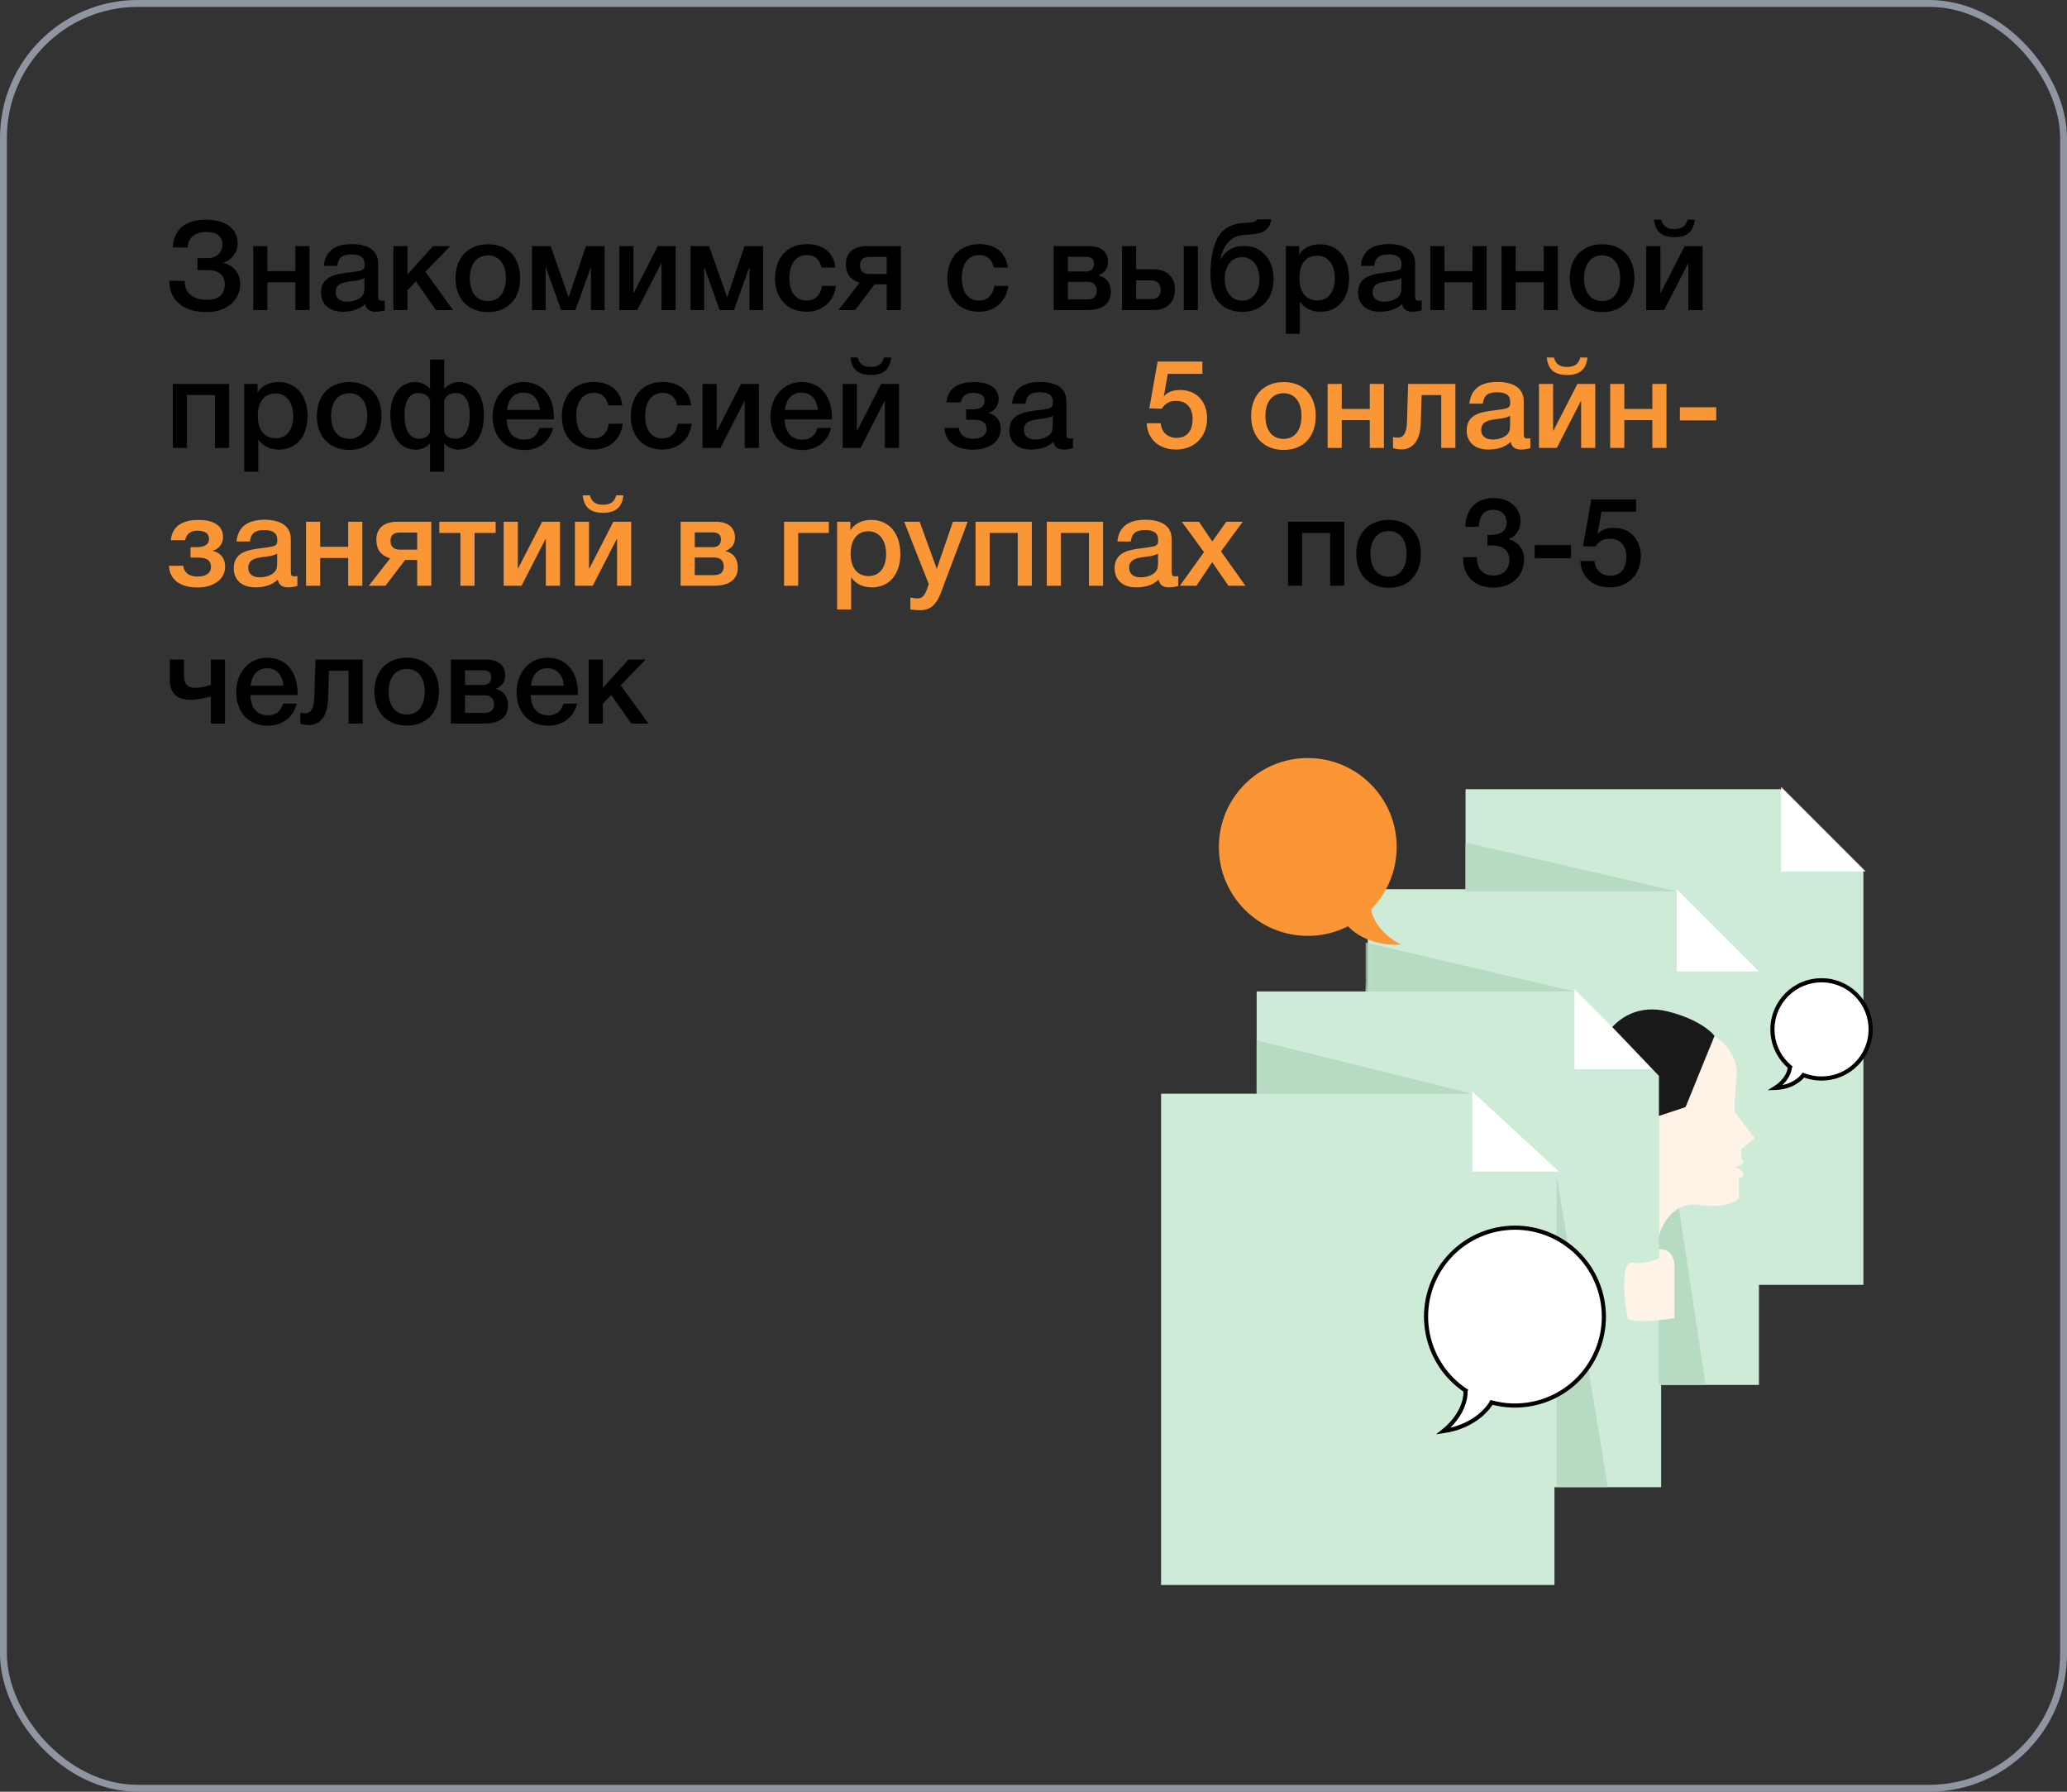 <?xml version="1.0" encoding="UTF-8"?> <svg xmlns="http://www.w3.org/2000/svg" width="300" height="260" viewBox="0 0 300 260" fill="none"><rect x="0" y="0" width="300" height="260" fill="#333333" stroke="none"/> <path d="M34.872 41.292C34.872 42.876 33.576 45.288 29.976 45.288C26.934 45.288 24.576 43.848 24.576 40.752H26.79C26.79 42.732 28.284 43.506 30.102 43.506C31.722 43.506 32.622 42.714 32.622 41.256C32.622 39.888 31.686 39.204 30.228 39.204H28.662V37.458H30.228C31.38 37.458 32.28 36.666 32.28 35.46C32.28 34.326 31.452 33.66 30.012 33.66C28.428 33.66 27.366 34.308 27.222 35.91H25.08C25.188 33.048 27.258 31.878 29.868 31.878C32.406 31.878 34.494 32.94 34.494 35.352C34.494 36.702 33.432 37.854 32.442 38.106V38.16C33.864 38.448 34.872 39.654 34.872 41.292ZM38.804 45H36.752V35.712H38.804V39.348H42.872V35.712H44.924V45H42.872V40.968H38.804V45ZM46.998 38.574C47.232 36.288 48.798 35.424 51.066 35.424C53.262 35.424 54.882 36.234 54.882 38.232V42.948C54.882 43.488 54.99 43.632 55.368 43.632C55.512 43.632 55.584 43.632 55.836 43.596V45.036C55.188 45.198 54.9 45.234 54.504 45.234C53.712 45.234 53.136 44.928 52.992 44.118C52.146 44.928 50.958 45.234 49.734 45.234C47.808 45.234 46.602 44.172 46.602 42.462C46.602 39.996 48.906 39.762 50.76 39.528C52.182 39.348 52.596 39.258 52.794 38.988C52.884 38.88 52.92 38.664 52.92 38.322C52.92 37.368 52.308 36.918 51.012 36.918C49.68 36.918 49.104 37.368 48.942 38.574H46.998ZM52.902 40.338C52.236 40.716 51.48 40.734 50.742 40.842C49.788 40.986 48.708 41.166 48.708 42.39C48.708 43.272 49.32 43.776 50.382 43.776C51.228 43.776 52.02 43.506 52.488 43.038C52.92 42.606 52.902 41.994 52.902 41.436V40.338ZM65.766 45H63.282L60.366 40.842L59.142 42.12V45H57.09V35.712H59.142V39.834L62.85 35.712H65.352L61.734 39.438L65.766 45ZM70.849 35.442C73.693 35.442 75.493 37.35 75.493 40.356C75.493 43.38 73.693 45.288 70.849 45.288C67.951 45.288 66.115 43.38 66.115 40.356C66.115 37.368 67.969 35.442 70.849 35.442ZM70.813 37.062C69.193 37.062 68.185 38.322 68.185 40.356C68.185 42.444 69.175 43.686 70.831 43.686C72.451 43.686 73.423 42.426 73.423 40.338C73.423 38.304 72.433 37.062 70.813 37.062ZM79.197 45H77.217V35.712H79.917L82.509 43.092H82.545L85.047 35.712H87.747V45H85.767V38.826H85.731L83.517 45H81.447L79.233 38.826H79.197V45ZM92.483 45H89.891V35.712H91.942V42.48H91.996L95.471 35.712H98.062V45H96.01V38.232H95.957L92.483 45ZM102.206 45H100.226V35.712H102.926L105.518 43.092H105.554L108.056 35.712H110.756V45H108.776V38.826H108.74L106.526 45H104.456L102.242 38.826H102.206V45ZM121.324 41.49C121.036 43.776 119.38 45.234 117.058 45.234C114.232 45.234 112.486 43.254 112.486 40.446C112.486 37.386 114.286 35.424 117.112 35.424C119.488 35.424 121.018 36.684 121.252 38.826H119.218C118.984 37.656 118.246 37.008 117.13 37.008C115.546 37.008 114.574 38.268 114.574 40.338C114.574 42.39 115.492 43.614 117.058 43.614C118.282 43.614 119.092 42.858 119.308 41.49H121.324ZM130.75 45H128.698V41.256H126.952L124.09 45H121.678L124.774 41.022C123.136 40.5 122.776 39.456 122.776 38.286C122.776 36.666 123.856 35.712 125.836 35.712H130.75V45ZM128.698 39.762V37.278H126.214C125.278 37.278 124.828 37.674 124.828 38.466C124.828 39.312 125.296 39.762 126.196 39.762H128.698ZM146.338 41.49C146.05 43.776 144.394 45.234 142.072 45.234C139.246 45.234 137.5 43.254 137.5 40.446C137.5 37.386 139.3 35.424 142.126 35.424C144.502 35.424 146.032 36.684 146.266 38.826H144.232C143.998 37.656 143.26 37.008 142.144 37.008C140.56 37.008 139.588 38.268 139.588 40.338C139.588 42.39 140.506 43.614 142.072 43.614C143.296 43.614 144.106 42.858 144.322 41.49H146.338ZM161.224 42.372C161.224 44.046 160 45 157.804 45H152.926V35.712H158.056C159.784 35.712 160.81 36.54 160.81 37.98C160.81 39.006 160.36 39.528 159.478 39.942V39.978C160.648 40.284 161.224 41.13 161.224 42.372ZM157.804 40.896H154.978V43.452H157.804C158.704 43.452 159.19 43.02 159.19 42.192C159.19 41.382 158.704 40.896 157.804 40.896ZM157.534 37.26H154.978V39.402H157.588C158.344 39.402 158.776 39.006 158.776 38.286C158.776 37.566 158.38 37.26 157.534 37.26ZM171.802 35.712H173.854V45H171.802V35.712ZM170.524 42.03C170.524 43.866 169.39 45 167.374 45H162.838V35.712H164.89V39.078H167.356C169.39 39.078 170.524 40.212 170.524 42.03ZM168.472 42.066C168.472 41.256 167.986 40.68 167.104 40.68H164.89V43.398H167.14C168.076 43.398 168.472 42.822 168.472 42.066ZM184.846 40.464C184.846 43.362 183.064 45.252 180.364 45.252C178.384 45.252 176.872 44.406 176.152 42.678C175.81 41.886 175.684 40.914 175.684 39.744C175.684 37.962 175.954 35.676 176.854 34.29C177.682 33.012 178.816 32.472 180.58 32.346C181.714 32.256 182.236 32.292 182.452 31.842H184.504C184.144 34.038 182.416 33.948 180.364 34.11C178.564 34.254 177.556 35.694 177.106 37.602H177.16C177.898 36.396 178.834 35.694 180.634 35.694C182.992 35.694 184.846 37.548 184.846 40.464ZM182.794 40.464C182.794 38.556 181.768 37.314 180.274 37.314C178.78 37.314 177.754 38.538 177.754 40.464C177.754 42.39 178.78 43.632 180.274 43.632C181.768 43.632 182.794 42.39 182.794 40.464ZM188.55 35.712V36.954C189.198 35.91 190.368 35.442 191.574 35.442C194.148 35.442 195.804 37.386 195.804 40.392C195.804 43.326 194.184 45.234 191.682 45.234C190.422 45.234 189.396 44.802 188.658 43.776V48.438H186.624V35.712H188.55ZM191.16 37.098C189.54 37.098 188.586 38.322 188.586 40.356C188.586 42.372 189.558 43.596 191.196 43.596C192.762 43.596 193.734 42.372 193.734 40.392C193.734 38.376 192.744 37.098 191.16 37.098ZM197.502 38.574C197.736 36.288 199.302 35.424 201.57 35.424C203.766 35.424 205.386 36.234 205.386 38.232V42.948C205.386 43.488 205.494 43.632 205.872 43.632C206.016 43.632 206.088 43.632 206.34 43.596V45.036C205.692 45.198 205.404 45.234 205.008 45.234C204.216 45.234 203.64 44.928 203.496 44.118C202.65 44.928 201.462 45.234 200.238 45.234C198.312 45.234 197.106 44.172 197.106 42.462C197.106 39.996 199.41 39.762 201.264 39.528C202.686 39.348 203.1 39.258 203.298 38.988C203.388 38.88 203.424 38.664 203.424 38.322C203.424 37.368 202.812 36.918 201.516 36.918C200.184 36.918 199.608 37.368 199.446 38.574H197.502ZM203.406 40.338C202.74 40.716 201.984 40.734 201.246 40.842C200.292 40.986 199.212 41.166 199.212 42.39C199.212 43.272 199.824 43.776 200.886 43.776C201.732 43.776 202.524 43.506 202.992 43.038C203.424 42.606 203.406 41.994 203.406 41.436V40.338ZM209.646 45H207.594V35.712H209.646V39.348H213.714V35.712H215.766V45H213.714V40.968H209.646V45ZM219.982 45H217.93V35.712H219.982V39.348H224.05V35.712H226.102V45H224.05V40.968H219.982V45ZM232.568 35.442C235.412 35.442 237.212 37.35 237.212 40.356C237.212 43.38 235.412 45.288 232.568 45.288C229.67 45.288 227.834 43.38 227.834 40.356C227.834 37.368 229.688 35.442 232.568 35.442ZM232.532 37.062C230.912 37.062 229.904 38.322 229.904 40.356C229.904 42.444 230.894 43.686 232.55 43.686C234.17 43.686 235.142 42.426 235.142 40.338C235.142 38.304 234.152 37.062 232.532 37.062ZM245.973 31.878C245.793 33.606 244.857 34.416 243.021 34.416C241.185 34.416 240.249 33.606 240.069 31.878H241.113C241.347 32.814 241.941 33.246 243.021 33.246C244.101 33.246 244.695 32.814 244.929 31.878H245.973ZM241.527 45H238.935V35.712H240.987V42.48H241.041L244.515 35.712H247.107V45H245.055V38.232H245.001L241.527 45ZM27.132 65H25.08V55.712H33.252V65H31.2V57.332H27.132V65ZM37.378 55.712V56.954C38.026 55.91 39.196 55.442 40.402 55.442C42.976 55.442 44.632 57.386 44.632 60.392C44.632 63.326 43.012 65.234 40.51 65.234C39.25 65.234 38.224 64.802 37.486 63.776V68.438H35.452V55.712H37.378ZM39.988 57.098C38.368 57.098 37.414 58.322 37.414 60.356C37.414 62.372 38.386 63.596 40.024 63.596C41.59 63.596 42.562 62.372 42.562 60.392C42.562 58.376 41.572 57.098 39.988 57.098ZM50.722 55.442C53.566 55.442 55.366 57.35 55.366 60.356C55.366 63.38 53.566 65.288 50.722 65.288C47.824 65.288 45.988 63.38 45.988 60.356C45.988 57.368 47.842 55.442 50.722 55.442ZM50.686 57.062C49.066 57.062 48.058 58.322 48.058 60.356C48.058 62.444 49.048 63.686 50.704 63.686C52.324 63.686 53.296 62.426 53.296 60.338C53.296 58.304 52.306 57.062 50.686 57.062ZM70.23 60.212C70.23 62.804 69.222 65.252 66.45 65.252C65.766 65.252 64.884 64.838 64.524 64.388H64.47V68.438H62.418V64.388H62.364C62.004 64.838 61.122 65.252 60.438 65.252C57.666 65.252 56.658 62.804 56.658 60.212C56.658 57.278 58.098 55.442 60.312 55.442C61.104 55.442 62.022 55.91 62.364 56.396H62.418V52.184H64.47V56.396H64.524C64.866 55.91 65.784 55.442 66.576 55.442C68.79 55.442 70.23 57.278 70.23 60.212ZM68.178 60.248C68.178 58.232 67.53 57.026 66.144 57.026C65.532 57.026 64.722 57.296 64.47 58.124V62.642C64.578 63.182 65.19 63.668 66.054 63.668C67.674 63.668 68.178 61.994 68.178 60.248ZM62.418 62.642V58.124C62.166 57.296 61.356 57.026 60.744 57.026C59.358 57.026 58.71 58.232 58.71 60.248C58.71 61.994 59.214 63.668 60.834 63.668C61.698 63.668 62.31 63.182 62.418 62.642ZM80.277 62.102C79.809 64.136 78.153 65.306 76.065 65.306C73.203 65.306 71.493 63.236 71.493 60.464C71.493 57.548 73.383 55.442 75.993 55.442C78.711 55.442 80.403 57.44 80.403 60.644V60.86H73.545C73.599 62.732 74.517 63.794 76.101 63.794C77.235 63.794 77.901 63.29 78.315 62.102H80.277ZM78.351 59.492C78.225 57.926 77.325 56.972 75.975 56.972C74.625 56.972 73.779 57.854 73.581 59.492H78.351ZM90.387 61.49C90.099 63.776 88.443 65.234 86.121 65.234C83.295 65.234 81.549 63.254 81.549 60.446C81.549 57.386 83.349 55.424 86.175 55.424C88.551 55.424 90.081 56.684 90.315 58.826H88.281C88.047 57.656 87.309 57.008 86.193 57.008C84.609 57.008 83.637 58.268 83.637 60.338C83.637 62.39 84.555 63.614 86.121 63.614C87.345 63.614 88.155 62.858 88.371 61.49H90.387ZM100.389 61.49C100.101 63.776 98.445 65.234 96.123 65.234C93.297 65.234 91.551 63.254 91.551 60.446C91.551 57.386 93.351 55.424 96.177 55.424C98.553 55.424 100.083 56.684 100.317 58.826H98.283C98.049 57.656 97.311 57.008 96.195 57.008C94.611 57.008 93.639 58.268 93.639 60.338C93.639 62.39 94.557 63.614 96.123 63.614C97.347 63.614 98.157 62.858 98.373 61.49H100.389ZM104.559 65H101.967V55.712H104.019V62.48H104.073L107.547 55.712H110.139V65H108.087V58.232H108.033L104.559 65ZM120.619 62.102C120.151 64.136 118.495 65.306 116.407 65.306C113.545 65.306 111.835 63.236 111.835 60.464C111.835 57.548 113.725 55.442 116.335 55.442C119.053 55.442 120.745 57.44 120.745 60.644V60.86H113.887C113.941 62.732 114.859 63.794 116.443 63.794C117.577 63.794 118.243 63.29 118.657 62.102H120.619ZM118.693 59.492C118.567 57.926 117.667 56.972 116.317 56.972C114.967 56.972 114.121 57.854 113.923 59.492H118.693ZM129.343 51.878C129.163 53.606 128.227 54.416 126.391 54.416C124.555 54.416 123.619 53.606 123.439 51.878H124.483C124.717 52.814 125.311 53.246 126.391 53.246C127.471 53.246 128.065 52.814 128.299 51.878H129.343ZM124.897 65H122.305V55.712H124.357V62.48H124.411L127.885 55.712H130.477V65H128.425V58.232H128.371L124.897 65ZM145.246 62.246C145.246 64.262 143.248 65.252 141.286 65.252C138.586 65.252 137.182 64.028 137.092 62.102H139.162C139.342 63.38 140.368 63.668 141.268 63.668C142.42 63.668 143.194 63.164 143.194 62.282C143.194 61.508 142.798 60.914 141.376 60.914H140.224V59.402H141.052C142.132 59.402 142.906 59.114 142.906 58.178C142.906 57.494 142.42 57.008 141.214 57.008C140.116 57.008 139.612 57.584 139.432 58.394H137.362C137.578 56.036 139.54 55.442 141.412 55.442C143.32 55.442 144.94 56.126 144.94 57.944C144.94 59.006 144.202 59.744 143.446 59.906V59.942C144.31 60.104 145.246 60.806 145.246 62.246ZM146.894 58.574C147.128 56.288 148.694 55.424 150.962 55.424C153.158 55.424 154.778 56.234 154.778 58.232V62.948C154.778 63.488 154.886 63.632 155.264 63.632C155.408 63.632 155.48 63.632 155.732 63.596V65.036C155.084 65.198 154.796 65.234 154.4 65.234C153.608 65.234 153.032 64.928 152.888 64.118C152.042 64.928 150.854 65.234 149.63 65.234C147.704 65.234 146.498 64.172 146.498 62.462C146.498 59.996 148.802 59.762 150.656 59.528C152.078 59.348 152.492 59.258 152.69 58.988C152.78 58.88 152.816 58.664 152.816 58.322C152.816 57.368 152.204 56.918 150.908 56.918C149.576 56.918 149 57.368 148.838 58.574H146.894ZM152.798 60.338C152.132 60.716 151.376 60.734 150.638 60.842C149.684 60.986 148.604 61.166 148.604 62.39C148.604 63.272 149.216 63.776 150.278 63.776C151.124 63.776 151.916 63.506 152.384 63.038C152.816 62.606 152.798 61.994 152.798 61.436V60.338ZM188.991 85H186.939V75.712H195.111V85H193.059V77.332H188.991V85ZM201.577 75.442C204.421 75.442 206.221 77.35 206.221 80.356C206.221 83.38 204.421 85.288 201.577 85.288C198.679 85.288 196.843 83.38 196.843 80.356C196.843 77.368 198.697 75.442 201.577 75.442ZM201.541 77.062C199.921 77.062 198.913 78.322 198.913 80.356C198.913 82.444 199.903 83.686 201.559 83.686C203.179 83.686 204.151 82.426 204.151 80.338C204.151 78.304 203.161 77.062 201.541 77.062ZM212.667 76.45C212.739 73.858 214.287 72.274 216.771 72.274C219.093 72.274 220.677 73.642 220.677 75.658C220.677 76.882 219.993 77.872 218.913 78.232C220.335 78.592 221.199 79.69 221.199 81.202C221.199 83.614 219.363 85.27 216.735 85.27C214.107 85.27 212.361 83.614 212.361 81.13V80.86H214.341C214.395 82.624 215.205 83.506 216.789 83.506C218.175 83.506 219.057 82.642 219.057 81.256C219.057 79.708 217.887 79.15 216.537 79.15C216.303 79.15 216.195 79.15 215.889 79.168V77.62H216.069C217.329 77.62 218.661 77.422 218.661 75.802C218.661 74.704 217.905 73.966 216.735 73.966C215.421 73.966 214.683 74.83 214.629 76.45H212.667ZM228.015 79.096V81.004H222.741V79.096H228.015ZM237.459 72.472V74.254H232.437L231.861 77.494C232.509 76.81 233.301 76.594 234.237 76.594C236.577 76.594 238.143 78.25 238.143 80.716C238.143 83.38 236.289 85.234 233.643 85.234C231.159 85.234 229.485 83.74 229.377 81.418H231.411C231.519 82.714 232.419 83.542 233.697 83.542C235.191 83.542 236.037 82.552 236.037 80.824C236.037 79.15 235.155 78.178 233.661 78.178C232.725 78.178 232.095 78.502 231.555 79.312L229.755 79.258L230.961 72.472H237.459ZM30.606 101.058C30.03 101.238 28.698 101.544 27.582 101.544C25.728 101.544 24.648 100.572 24.648 98.772V95.712H26.7V98.052C26.7 99.24 27.258 99.816 28.392 99.816C29.094 99.816 30.138 99.564 30.606 99.366V95.712H32.658V105H30.606V101.058ZM43.064 102.102C42.596 104.136 40.94 105.306 38.852 105.306C35.99 105.306 34.28 103.236 34.28 100.464C34.28 97.548 36.17 95.442 38.78 95.442C41.498 95.442 43.19 97.44 43.19 100.644V100.86H36.332C36.386 102.732 37.304 103.794 38.888 103.794C40.022 103.794 40.688 103.29 41.102 102.102H43.064ZM41.138 99.492C41.012 97.926 40.112 96.972 38.762 96.972C37.412 96.972 36.566 97.854 36.368 99.492H41.138ZM52.642 105H50.59V97.332H47.745L47.62 101.4C47.547 103.83 46.522 105.216 44.847 105.216C44.398 105.216 43.858 105.126 43.587 105.018V103.416C43.731 103.488 44.127 103.506 44.325 103.506C44.938 103.506 45.568 103.074 45.621 101.202L45.783 95.712H52.642V105ZM59.072 95.442C61.916 95.442 63.715 97.35 63.715 100.356C63.715 103.38 61.916 105.288 59.072 105.288C56.173 105.288 54.337 103.38 54.337 100.356C54.337 97.368 56.191 95.442 59.072 95.442ZM59.035 97.062C57.416 97.062 56.407 98.322 56.407 100.356C56.407 102.444 57.398 103.686 59.053 103.686C60.673 103.686 61.645 102.426 61.645 100.338C61.645 98.304 60.656 97.062 59.035 97.062ZM73.737 102.372C73.737 104.046 72.513 105 70.317 105H65.439V95.712H70.569C72.297 95.712 73.323 96.54 73.323 97.98C73.323 99.006 72.873 99.528 71.991 99.942V99.978C73.161 100.284 73.737 101.13 73.737 102.372ZM70.317 100.896H67.491V103.452H70.317C71.217 103.452 71.703 103.02 71.703 102.192C71.703 101.382 71.217 100.896 70.317 100.896ZM70.047 97.26H67.491V99.402H70.101C70.857 99.402 71.289 99.006 71.289 98.286C71.289 97.566 70.893 97.26 70.047 97.26ZM83.757 102.102C83.289 104.136 81.633 105.306 79.545 105.306C76.683 105.306 74.973 103.236 74.973 100.464C74.973 97.548 76.863 95.442 79.473 95.442C82.191 95.442 83.883 97.44 83.883 100.644V100.86H77.025C77.079 102.732 77.997 103.794 79.581 103.794C80.715 103.794 81.381 103.29 81.795 102.102H83.757ZM81.831 99.492C81.705 97.926 80.805 96.972 79.455 96.972C78.105 96.972 77.259 97.854 77.061 99.492H81.831ZM94.119 105H91.635L88.719 100.842L87.495 102.12V105H85.443V95.712H87.495V99.834L91.203 95.712H93.705L90.087 99.438L94.119 105Z" fill="black"></path> <path d="M174.512 52.472V54.254H169.49L168.914 57.494C169.562 56.81 170.354 56.594 171.29 56.594C173.63 56.594 175.196 58.25 175.196 60.716C175.196 63.38 173.342 65.234 170.696 65.234C168.212 65.234 166.538 63.74 166.43 61.418H168.464C168.572 62.714 169.472 63.542 170.75 63.542C172.244 63.542 173.09 62.552 173.09 60.824C173.09 59.15 172.208 58.178 170.714 58.178C169.778 58.178 169.148 58.502 168.608 59.312L166.808 59.258L168.014 52.472H174.512ZM186.32 55.442C189.164 55.442 190.964 57.35 190.964 60.356C190.964 63.38 189.164 65.288 186.32 65.288C183.422 65.288 181.586 63.38 181.586 60.356C181.586 57.368 183.44 55.442 186.32 55.442ZM186.284 57.062C184.664 57.062 183.656 58.322 183.656 60.356C183.656 62.444 184.646 63.686 186.302 63.686C187.922 63.686 188.894 62.426 188.894 60.338C188.894 58.304 187.904 57.062 186.284 57.062ZM194.739 65H192.687V55.712H194.739V59.348H198.807V55.712H200.859V65H198.807V60.968H194.739V65ZM211.231 65H209.179V57.332H206.335L206.209 61.4C206.137 63.83 205.111 65.216 203.437 65.216C202.987 65.216 202.447 65.126 202.177 65.018V63.416C202.321 63.488 202.717 63.506 202.915 63.506C203.527 63.506 204.157 63.074 204.211 61.202L204.373 55.712H211.231V65ZM213.269 58.574C213.503 56.288 215.069 55.424 217.337 55.424C219.533 55.424 221.153 56.234 221.153 58.232V62.948C221.153 63.488 221.261 63.632 221.639 63.632C221.783 63.632 221.855 63.632 222.107 63.596V65.036C221.459 65.198 221.171 65.234 220.775 65.234C219.983 65.234 219.407 64.928 219.263 64.118C218.417 64.928 217.229 65.234 216.005 65.234C214.079 65.234 212.873 64.172 212.873 62.462C212.873 59.996 215.177 59.762 217.031 59.528C218.453 59.348 218.867 59.258 219.065 58.988C219.155 58.88 219.191 58.664 219.191 58.322C219.191 57.368 218.579 56.918 217.283 56.918C215.951 56.918 215.375 57.368 215.213 58.574H213.269ZM219.173 60.338C218.507 60.716 217.751 60.734 217.013 60.842C216.059 60.986 214.979 61.166 214.979 62.39C214.979 63.272 215.591 63.776 216.653 63.776C217.499 63.776 218.291 63.506 218.759 63.038C219.191 62.606 219.173 61.994 219.173 61.436V60.338ZM230.399 51.878C230.219 53.606 229.283 54.416 227.447 54.416C225.611 54.416 224.675 53.606 224.495 51.878H225.539C225.773 52.814 226.367 53.246 227.447 53.246C228.527 53.246 229.121 52.814 229.355 51.878H230.399ZM225.953 65H223.361V55.712H225.413V62.48H225.467L228.941 55.712H231.533V65H229.481V58.232H229.427L225.953 65ZM235.749 65H233.697V55.712H235.749V59.348H239.817V55.712H241.869V65H239.817V60.968H235.749V65ZM249.091 59.096V61.004H243.817V59.096H249.091ZM32.676 82.246C32.676 84.262 30.678 85.252 28.716 85.252C26.016 85.252 24.612 84.028 24.522 82.102H26.592C26.772 83.38 27.798 83.668 28.698 83.668C29.85 83.668 30.624 83.164 30.624 82.282C30.624 81.508 30.228 80.914 28.806 80.914H27.654V79.402H28.482C29.562 79.402 30.336 79.114 30.336 78.178C30.336 77.494 29.85 77.008 28.644 77.008C27.546 77.008 27.042 77.584 26.862 78.394H24.792C25.008 76.036 26.97 75.442 28.842 75.442C30.75 75.442 32.37 76.126 32.37 77.944C32.37 79.006 31.632 79.744 30.876 79.906V79.942C31.74 80.104 32.676 80.806 32.676 82.246ZM34.324 78.574C34.558 76.288 36.124 75.424 38.392 75.424C40.588 75.424 42.208 76.234 42.208 78.232V82.948C42.208 83.488 42.316 83.632 42.694 83.632C42.838 83.632 42.91 83.632 43.162 83.596V85.036C42.514 85.198 42.226 85.234 41.83 85.234C41.038 85.234 40.462 84.928 40.318 84.118C39.472 84.928 38.284 85.234 37.06 85.234C35.134 85.234 33.928 84.172 33.928 82.462C33.928 79.996 36.232 79.762 38.086 79.528C39.508 79.348 39.922 79.258 40.12 78.988C40.21 78.88 40.246 78.664 40.246 78.322C40.246 77.368 39.634 76.918 38.338 76.918C37.006 76.918 36.43 77.368 36.268 78.574H34.324ZM40.228 80.338C39.562 80.716 38.806 80.734 38.068 80.842C37.114 80.986 36.034 81.166 36.034 82.39C36.034 83.272 36.646 83.776 37.708 83.776C38.554 83.776 39.346 83.506 39.814 83.038C40.246 82.606 40.228 81.994 40.228 81.436V80.338ZM46.468 85H44.416V75.712H46.468V79.348H50.536V75.712H52.588V85H50.536V80.968H46.468V85ZM62.6 85H60.548V81.256H58.802L55.94 85H53.528L56.624 81.022C54.986 80.5 54.626 79.456 54.626 78.286C54.626 76.666 55.706 75.712 57.686 75.712H62.6V85ZM60.548 79.762V77.278H58.064C57.128 77.278 56.678 77.674 56.678 78.466C56.678 79.312 57.146 79.762 58.046 79.762H60.548ZM71.936 77.332H68.876V85H66.824V77.332H63.764V75.712H71.936V77.332ZM75.695 85H73.103V75.712H75.155V82.48H75.209L78.683 75.712H81.275V85H79.223V78.232H79.169L75.695 85ZM90.477 71.878C90.297 73.606 89.361 74.416 87.525 74.416C85.689 74.416 84.753 73.606 84.573 71.878H85.617C85.851 72.814 86.445 73.246 87.525 73.246C88.605 73.246 89.199 72.814 89.433 71.878H90.477ZM86.031 85H83.439V75.712H85.491V82.48H85.545L89.019 75.712H91.611V85H89.559V78.232H89.505L86.031 85ZM107.083 82.372C107.083 84.046 105.859 85 103.663 85H98.785V75.712H103.915C105.643 75.712 106.669 76.54 106.669 77.98C106.669 79.006 106.219 79.528 105.337 79.942V79.978C106.507 80.284 107.083 81.13 107.083 82.372ZM103.663 80.896H100.837V83.452H103.663C104.563 83.452 105.049 83.02 105.049 82.192C105.049 81.382 104.563 80.896 103.663 80.896ZM103.393 77.26H100.837V79.402H103.447C104.203 79.402 104.635 79.006 104.635 78.286C104.635 77.566 104.239 77.26 103.393 77.26ZM120.295 77.332H115.849V85H113.797V75.712H120.295V77.332ZM123.423 75.712V76.954C124.071 75.91 125.241 75.442 126.447 75.442C129.021 75.442 130.677 77.386 130.677 80.392C130.677 83.326 129.057 85.234 126.555 85.234C125.295 85.234 124.269 84.802 123.531 83.776V88.438H121.497V75.712H123.423ZM126.033 77.098C124.413 77.098 123.459 78.322 123.459 80.356C123.459 82.372 124.431 83.596 126.069 83.596C127.635 83.596 128.607 82.372 128.607 80.392C128.607 78.376 127.617 77.098 126.033 77.098ZM140.444 75.712L137.006 84.82C136.34 86.602 135.836 88.546 133.55 88.546C133.118 88.546 132.83 88.528 132.128 88.438V86.71C132.686 86.818 132.956 86.836 133.208 86.836C134.252 86.836 134.522 85.54 134.792 84.73L131.228 75.712H133.478L135.962 82.552L138.302 75.712H140.444ZM143.64 85H141.588V75.712H149.76V85H147.708V77.332H143.64V85ZM153.976 85H151.924V75.712H160.096V85H158.044V77.332H153.976V85ZM162.17 78.574C162.404 76.288 163.97 75.424 166.238 75.424C168.434 75.424 170.054 76.234 170.054 78.232V82.948C170.054 83.488 170.162 83.632 170.54 83.632C170.684 83.632 170.756 83.632 171.008 83.596V85.036C170.36 85.198 170.072 85.234 169.676 85.234C168.884 85.234 168.308 84.928 168.164 84.118C167.318 84.928 166.13 85.234 164.906 85.234C162.98 85.234 161.774 84.172 161.774 82.462C161.774 79.996 164.078 79.762 165.932 79.528C167.354 79.348 167.768 79.258 167.966 78.988C168.056 78.88 168.092 78.664 168.092 78.322C168.092 77.368 167.48 76.918 166.184 76.918C164.852 76.918 164.276 77.368 164.114 78.574H162.17ZM168.074 80.338C167.408 80.716 166.652 80.734 165.914 80.842C164.96 80.986 163.88 81.166 163.88 82.39C163.88 83.272 164.492 83.776 165.554 83.776C166.4 83.776 167.192 83.506 167.66 83.038C168.092 82.606 168.074 81.994 168.074 81.436V80.338ZM174.746 80.122L171.524 75.712H174.008L175.952 78.574L177.986 75.712H180.362L177.212 80.014L180.758 85H178.292L175.934 81.58L173.648 85H171.236L174.746 80.122Z" fill="#FB9637"></path> <path d="M168.516 230V158.71H182.387V143.871H198.516V129.032H212.709V114.516H258.516L270.451 126.452V186.452H255.29V200.968H241.096V215.806H225.612V230H168.516Z" fill="#CDEBD6"></path> <path d="M258.514 126.452V114.194L270.773 126.452H258.514Z" fill="white"></path> <path d="M255.289 140.968L243.353 129.032V140.968H255.289Z" fill="white"></path> <path d="M240.127 155.161L228.514 143.548V155.161H240.127Z" fill="white"></path> <path d="M213.676 158.387L226.256 170H213.676V158.387Z" fill="white"></path> <mask id="mask0_3076_19592" style="mask-type:alpha" maskUnits="userSpaceOnUse" x="168" y="114" width="103" height="117"> <path d="M168.516 230V158.71H182.387V143.871H198.516V129.032H212.709V114.516H258.516L270.451 126.452V186.452H255.29V200.968H241.096V215.806H225.612V230H168.516Z" fill="white" stroke="black" stroke-width="0.6"></path> </mask> <g mask="url(#mask0_3076_19592)"> <path d="M243.354 129.355H212.709V122.258L243.354 129.355Z" fill="#B7DAC2"></path> <path d="M198.193 136.774V143.871H228.516L198.193 136.774Z" fill="#B7DAC2"></path> <path d="M182.387 150.968V158.71H213.677L182.387 150.968Z" fill="#B7DAC2"></path> <path d="M225.935 215.806V170.645L233.354 215.806H225.935Z" fill="#B7DAC2"></path> <path d="M240.774 200.968V156.129L247.548 200.968H240.774Z" fill="#B7DAC2"></path> </g> <path fill-rule="evenodd" clip-rule="evenodd" d="M199.01 131.946C201.298 129.618 202.709 126.425 202.709 122.903C202.709 115.777 196.932 110 189.806 110C182.679 110 176.902 115.777 176.902 122.903C176.902 130.029 182.679 135.806 189.806 135.806C191.913 135.806 193.903 135.301 195.66 134.405C196.539 135.441 199.22 137.339 203.354 137.071C200.134 135.437 199.122 132.985 199.019 131.964C199.018 131.956 199.015 131.95 199.01 131.946Z" fill="#FB9637"></path> <path fill-rule="evenodd" clip-rule="evenodd" d="M212.697 201.775C209.985 199.958 207.957 197.117 207.243 193.668C205.8 186.689 210.288 179.862 217.266 178.419C224.245 176.976 231.072 181.464 232.515 188.442C233.958 195.421 229.471 202.248 222.492 203.691C220.428 204.118 218.377 204.026 216.475 203.504C215.825 204.697 213.583 207.098 209.48 207.673C212.303 205.421 212.798 202.815 212.692 201.794C212.692 201.786 212.693 201.78 212.697 201.775Z" fill="white"></path> <path d="M212.697 201.775L212.864 201.525L213.111 201.691L212.947 201.94L212.697 201.775ZM216.475 203.504L216.212 203.36L216.326 203.152L216.555 203.215L216.475 203.504ZM209.48 207.673L209.522 207.97L208.436 208.123L209.293 207.439L209.48 207.673ZM212.692 201.794L212.393 201.825L212.392 201.815L212.392 201.804L212.692 201.794ZM207.537 193.607C208.234 196.976 210.215 199.75 212.864 201.525L212.53 202.024C209.755 200.165 207.679 197.258 206.95 193.729L207.537 193.607ZM217.327 178.713C210.511 180.123 206.128 186.791 207.537 193.607L206.95 193.729C205.473 186.588 210.065 179.602 217.206 178.126L217.327 178.713ZM232.221 188.503C230.812 181.687 224.144 177.304 217.327 178.713L217.206 178.126C224.347 176.649 231.332 181.241 232.809 188.382L232.221 188.503ZM222.431 203.397C229.248 201.988 233.631 195.319 232.221 188.503L232.809 188.382C234.286 195.522 229.694 202.508 222.553 203.985L222.431 203.397ZM216.555 203.215C218.412 203.724 220.415 203.814 222.431 203.397L222.553 203.985C220.441 204.422 218.343 204.327 216.396 203.793L216.555 203.215ZM216.739 203.648C216.045 204.919 213.724 207.381 209.522 207.97L209.439 207.376C213.441 206.815 215.604 204.475 216.212 203.36L216.739 203.648ZM209.293 207.439C212.042 205.246 212.488 202.738 212.393 201.825L212.99 201.763C213.107 202.892 212.565 205.596 209.667 207.908L209.293 207.439ZM212.392 201.804C212.39 201.745 212.403 201.675 212.446 201.609L212.947 201.94C212.983 201.885 212.993 201.827 212.992 201.783L212.392 201.804Z" fill="black"></path> <path fill-rule="evenodd" clip-rule="evenodd" d="M259.781 154.825C258.402 153.663 257.461 151.98 257.279 150.043C256.911 146.124 259.789 142.648 263.708 142.28C267.628 141.912 271.103 144.79 271.472 148.709C271.84 152.628 268.962 156.104 265.042 156.472C263.883 156.581 262.763 156.406 261.75 156.004C261.321 156.62 259.944 157.802 257.657 157.868C259.344 156.803 259.773 155.403 259.777 154.835C259.777 154.831 259.779 154.828 259.781 154.825Z" fill="white"></path> <path d="M259.781 154.825L259.974 154.596L260.201 154.787L260.012 155.016L259.781 154.825ZM261.75 156.004L261.504 155.833L261.64 155.638L261.861 155.725L261.75 156.004ZM257.657 157.868L257.666 158.168L256.57 158.2L257.497 157.615L257.657 157.868ZM259.777 154.835L259.477 154.833L259.477 154.823L259.478 154.813L259.777 154.835ZM257.578 150.015C257.752 151.871 258.653 153.482 259.974 154.596L259.588 155.055C258.151 153.844 257.17 152.09 256.981 150.071L257.578 150.015ZM263.737 142.579C259.982 142.931 257.225 146.261 257.578 150.015L256.981 150.071C256.597 145.987 259.596 142.365 263.68 141.981L263.737 142.579ZM271.173 148.737C270.82 144.983 267.491 142.226 263.737 142.579L263.68 141.981C267.764 141.597 271.386 144.597 271.77 148.681L271.173 148.737ZM265.014 156.174C268.769 155.821 271.526 152.491 271.173 148.737L271.77 148.681C272.154 152.765 269.155 156.387 265.071 156.771L265.014 156.174ZM261.861 155.725C262.831 156.11 263.904 156.278 265.014 156.174L265.071 156.771C263.863 156.885 262.695 156.702 261.64 156.283L261.861 155.725ZM261.996 156.176C261.516 156.864 260.053 158.099 257.666 158.168L257.648 157.568C259.835 157.505 261.126 156.375 261.504 155.833L261.996 156.176ZM257.497 157.615C259.103 156.6 259.474 155.292 259.477 154.833L260.077 154.838C260.072 155.513 259.584 157.006 257.817 158.122L257.497 157.615ZM259.478 154.813C259.482 154.758 259.502 154.692 259.55 154.634L260.012 155.016C260.056 154.964 260.073 154.905 260.076 154.858L259.478 154.813Z" fill="black"></path> <path d="M252.065 156.129C252.323 153.29 250.022 151.075 248.839 150.323C247.872 154.839 243.678 153.871 243.678 157.097C243.678 159.677 241.743 160.968 240.775 161.29V179.355C241.205 177.634 242.969 174.323 246.581 174.839C250.194 175.355 251.958 174.409 252.388 173.871V170.968C252.603 170.968 253.033 170.839 253.033 170.323C253.033 169.806 252.173 169.462 251.743 169.355C251.85 169.355 252.194 169.29 252.71 169.032C253.227 168.774 252.925 168.28 252.71 168.065V166.774L254.646 165.161L251.743 161.29C251.743 160.753 251.807 158.968 252.065 156.129Z" fill="#FFF3E8"></path> <path d="M243.033 183.871C243.033 181.548 241.528 181.183 240.775 181.29V182.581C240.13 182.903 238.452 183.484 236.904 183.226C234.969 182.903 235.936 190.323 236.259 191.29C236.517 192.065 240.882 191.613 243.033 191.29V183.871Z" fill="#FFF3E8"></path> <path d="M242.065 146.774C237.935 145.742 235.29 147.634 234 149.032L240.774 156.129V161.935L244.645 160.645L248.839 150.323C248.301 149.57 246.194 147.806 242.065 146.774Z" fill="#191919"></path> <rect x="0.5" y="0.5" width="299" height="259" rx="19.5" stroke="#8F96A1"></rect> </svg> 